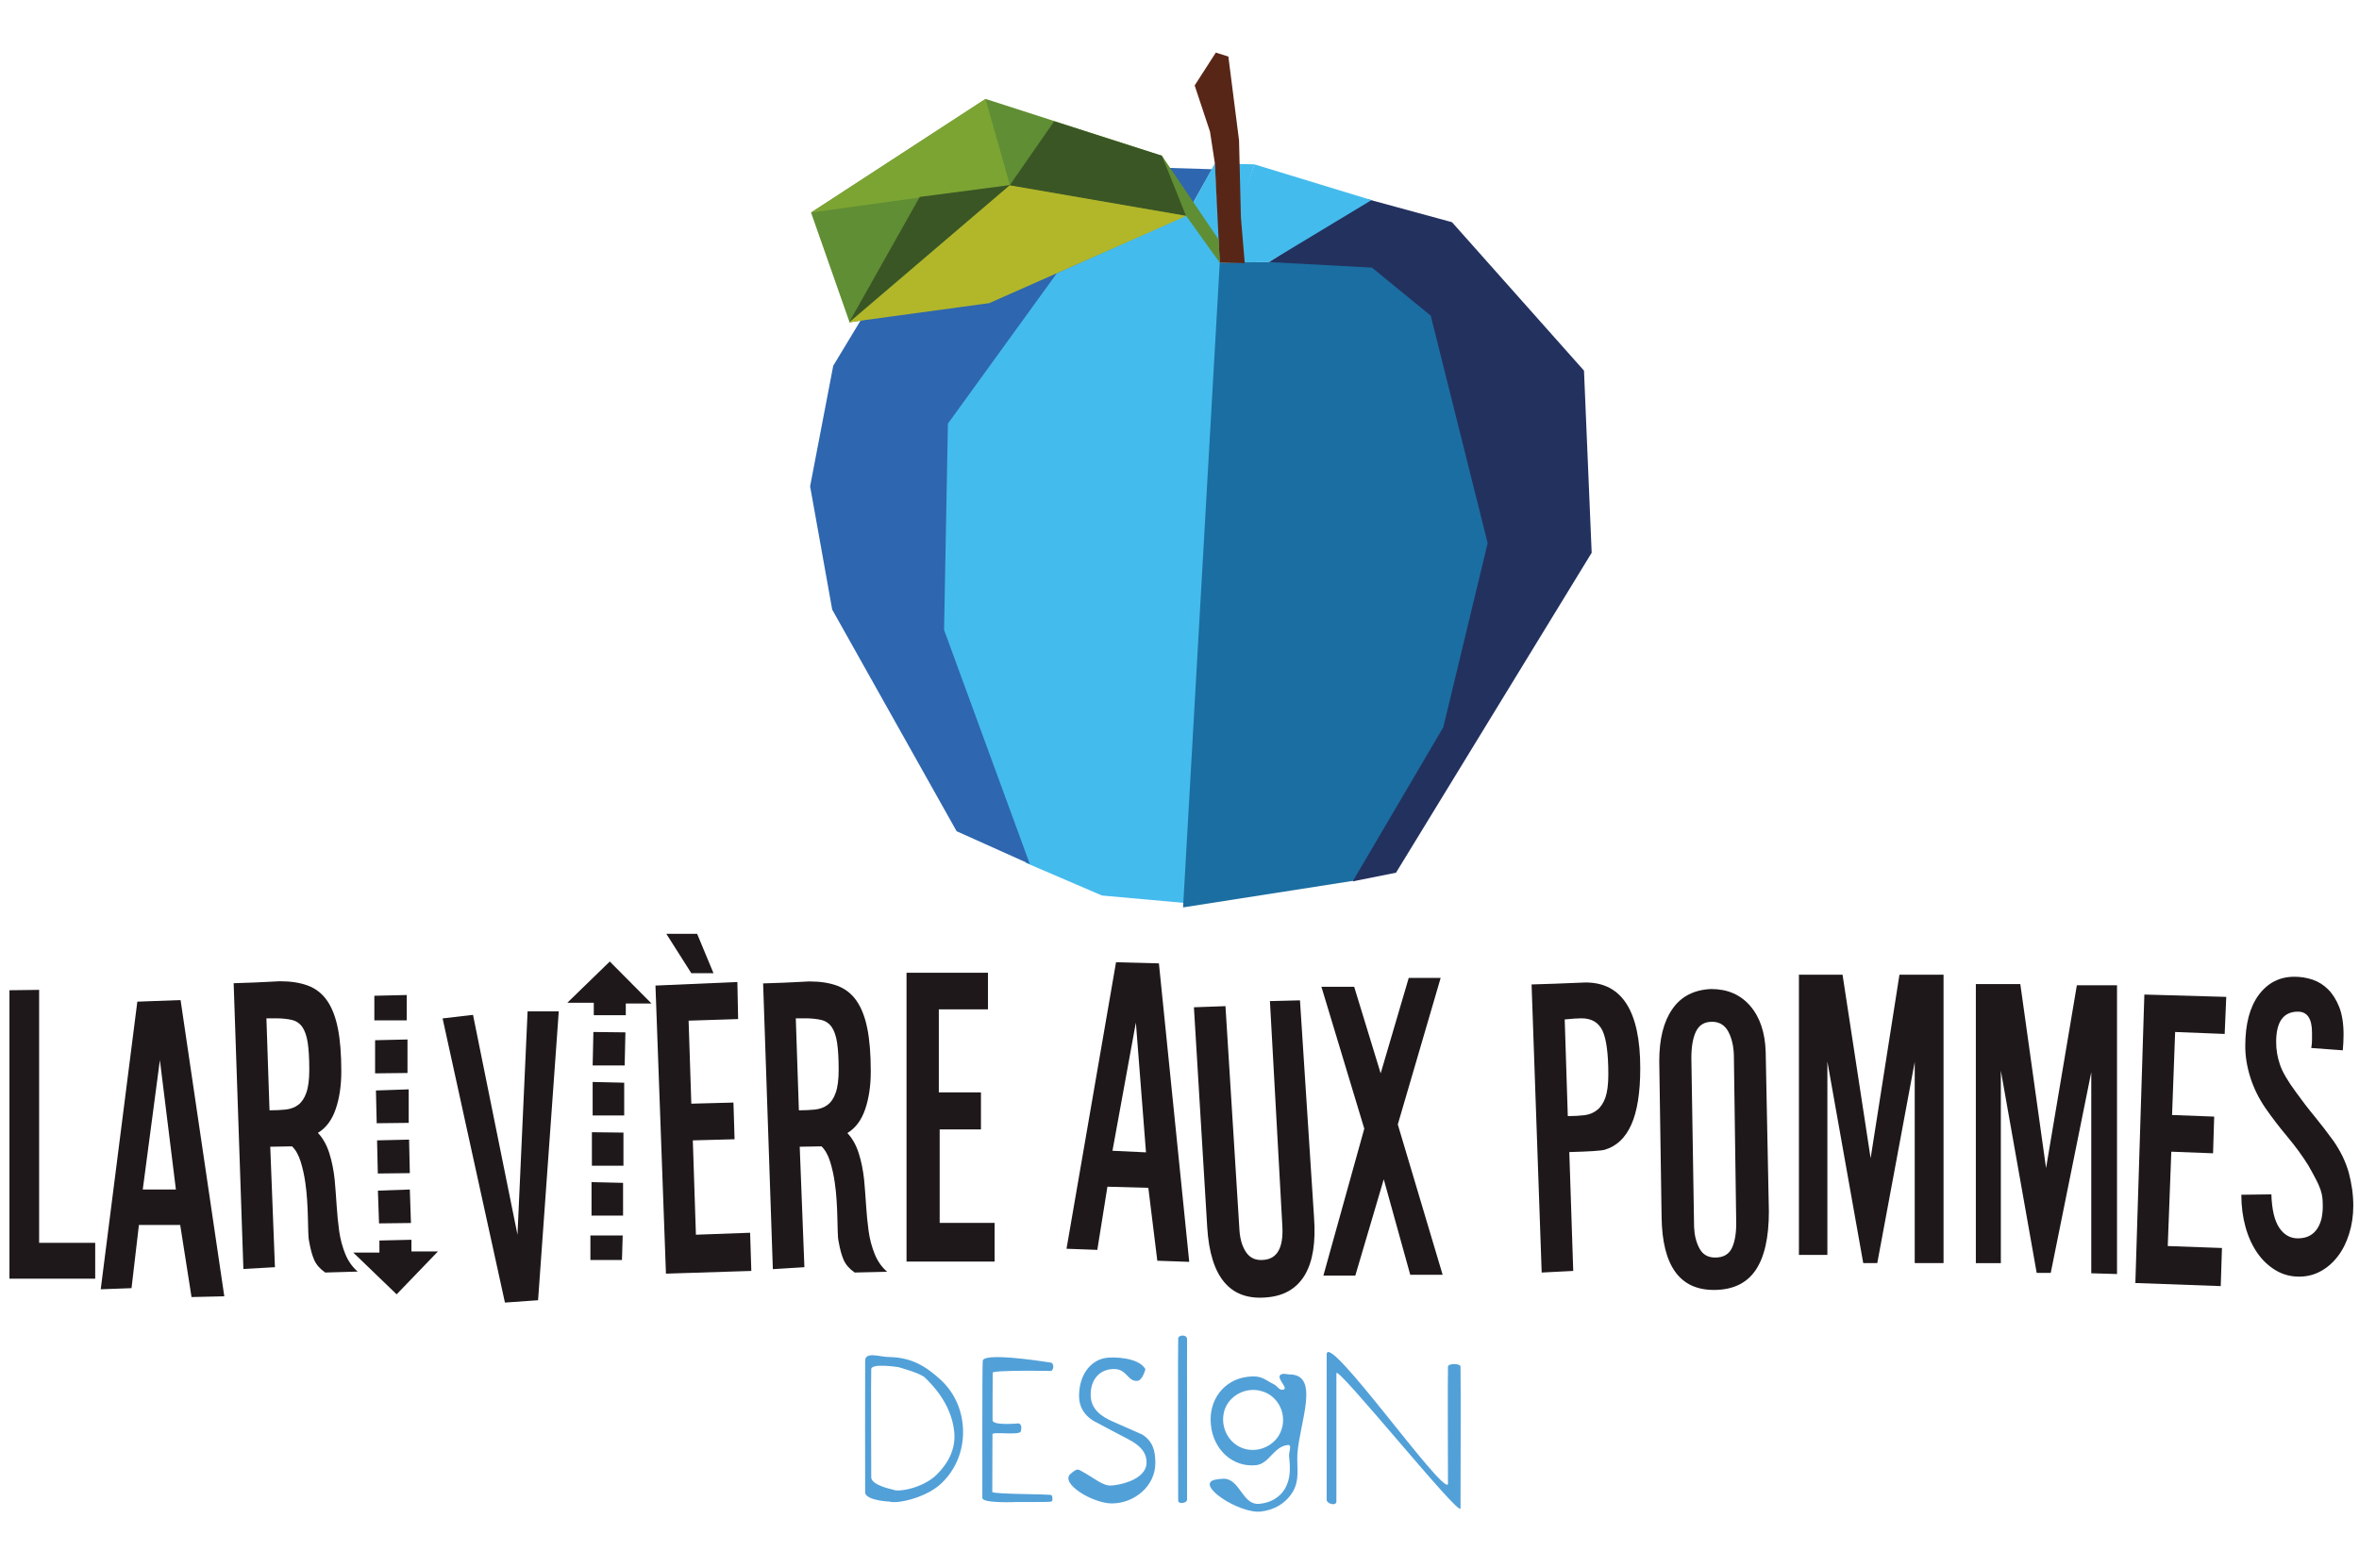 <?xml version="1.0" encoding="UTF-8"?>
<svg xmlns="http://www.w3.org/2000/svg" xmlns:xlink="http://www.w3.org/1999/xlink" version="1.1" id="Calque_1" x="0px" y="0px" viewBox="0 0 252 167.5" style="enable-background:new 0 0 252 167.5;" xml:space="preserve">
<style type="text/css">
	.st0{fill:#44BBED;}
	.st1{fill:#1B6EA1;}
	.st2{fill:#23315F;}
	.st3{fill:#2E66AF;}
	.st4{fill:#582617;}
	.st5{fill:#608E34;}
	.st6{fill:#7CA433;}
	.st7{fill:#3B5625;}
	.st8{fill:#B2B729;}
	.st9{fill:#52A0D8;}
	.st10{fill:#1E181A;}
</style>
<g>
	<polygon class="st0" points="130.47,27.28 126.83,96.5 117.72,95.68 109.57,92.18 100.7,67.3 101,44.81 112.96,28.76 127.15,22.57     "></polygon>
	<polygon class="st1" points="144.81,94.07 154.49,77.59 159.22,57.93 153.15,33.62 146.87,28.48 136.68,27.96 130.3,28.07    126.38,96.95  "></polygon>
	<polygon class="st2" points="146.05,21.27 135.54,28 146.56,28.59 152.84,33.73 158.92,58.03 154.18,77.7 144.5,94.17    149.13,93.24 170.03,59.06 169.21,39.6 155.11,23.74  "></polygon>
	<polygon class="st3" points="110.01,92.32 102.19,88.81 88.9,65.13 86.54,51.96 89.01,39.08 97.96,24.26 115.78,17.67    129.47,18.08 126.69,23.03 112.9,29.19 101.26,45.26 100.85,67.3  "></polygon>
	<polygon class="st0" points="146.51,21.38 134,17.56 130.3,28.07 135.54,28  "></polygon>
	<polyline class="st0" points="134,17.56 130.64,27.82 129.78,17.46  "></polyline>
	<polyline class="st0" points="129.78,17.46 130.4,27.55 126.69,23.03  "></polyline>
	<polygon class="st4" points="130.3,28.07 129.78,17.46 129.26,14.07 127.62,9.13 129.88,5.62 131.22,6.04 132.36,14.99    132.56,23.23 132.97,28.11  "></polygon>
	<polygon class="st5" points="130.19,25.61 124.12,16.64 105.28,10.57 86.64,22.71 90.76,34.45 105.69,31.98 126.69,23.03    130.3,28.07  "></polygon>
	<polygon class="st6" points="105.28,10.57 107.88,19.77 86.64,22.71  "></polygon>
	<polygon class="st7" points="90.7,34.45 98.25,21.04 107.94,19.77  "></polygon>
	<polygon class="st7" points="112.61,12.96 107.84,19.83 126.7,23.07 124.12,16.64  "></polygon>
	<polygon class="st8" points="90.75,34.42 107.86,19.8 126.73,23.07 105.67,32.39  "></polygon>
	<g>
		<path class="st9" d="M92.42,145.38c0.02-1.02,1.58-0.39,2.58-0.39c2.34,0.04,3.88,0.95,5.52,2.46c1.56,1.46,2.36,3.45,2.36,5.57    c0,2.05-0.79,4-2.29,5.44c-1.63,1.58-4.79,2.25-5.59,1.97c0,0-2.31-0.08-2.58-0.89C92.42,159.54,92.4,146.09,92.42,145.38z     M95.38,159.15c0.63,0.33,3.27-0.2,4.69-1.6c1.26-1.26,2.03-2.76,1.87-4.53c-0.3-3.17-2.58-5.28-3.13-5.83    c-0.49-0.49-2.84-1.12-2.84-1.12s-2.84-0.45-2.9,0.2c-0.04,0.45,0,11.6,0,11.6C93.13,158.71,95.38,159.15,95.38,159.15z"></path>
		<path class="st9" d="M106.05,146.66c-0.02,0.2-0.02,5.08-0.02,5.08c0,0.61,2.78,0.34,2.78,0.34c0.35,0.08,0.32,0.51,0.24,0.85    c-0.1,0.47-3.03,0-3.03,0.31c0,0.12-0.02,6.17-0.02,6.17c0.26,0.26,6.24,0.2,6.34,0.34c0.08,0.12,0.18,0.63-0.06,0.69    c-0.22,0.06-3.76,0.04-3.76,0.04s-3.57,0.16-3.58-0.43c0-0.43-0.02-14.14,0.04-14.66c0.1-0.87,5.67-0.06,7.29,0.2    c0.33,0.06,0.33,0.77,0,0.89C112.26,146.46,106.07,146.38,106.05,146.66z"></path>
		<path class="st9" d="M121.53,147.53c-1.06,0.14-1.12-1.26-2.52-1.26c-1.6,0-2.5,1.18-2.5,2.74c0,1.56,1.14,2.34,2.38,2.88    l3.13,1.38c1.12,0.71,1.4,1.71,1.4,3.05c0,2.46-2.25,4.31-4.65,4.31c-2.07,0-5.65-2.19-4.37-3.19c0.3-0.24,0.59-0.55,0.93-0.37    c1.54,0.81,2.38,1.65,3.29,1.65c0.67,0,3.86-0.51,3.86-2.48c0-1.67-1.69-2.32-2.99-3.01l-2.68-1.42    c-0.98-0.61-1.54-1.48-1.54-2.66c0-2.21,1.18-3.78,2.82-4.06c0.81-0.14,3.57-0.08,4.27,1.2    C122.36,146.29,122.05,147.47,121.53,147.53z"></path>
		<path class="st9" d="M126.81,160.23c-0.02,0.39-0.95,0.51-0.95,0.1c0-0.59-0.04-16.57,0-17.32c0.02-0.41,0.97-0.47,0.95,0.1    C126.79,143.62,126.83,159.76,126.81,160.23z"></path>
		<path class="st9" d="M138.59,155.39c-0.06,1.58,0.26,2.7-0.49,4c-0.73,1.2-1.95,1.95-3.43,2.11c-2.33,0.24-7.11-2.93-4.85-3.41    c0.32-0.06,0.55-0.08,0.87-0.1c1.79-0.02,2.01,2.88,3.86,2.68c1.1-0.1,2.15-0.63,2.74-1.65c0.59-1.1,0.55-2.13,0.41-3.49    c0-0.45,0.33-1.2-0.12-1.14c0,0.02-0.04-0.04-0.02,0c-1.5,0.16-1.95,1.97-3.35,2.15c-2.62,0.28-4.61-1.77-4.85-4.27    c-0.31-2.6,1.34-4.91,4-5.18c1.46-0.16,1.71,0.32,2.72,0.81c0.39,0.18,0.55,0.69,1.02,0.57c0.57-0.16-0.77-1.18-0.32-1.58    c0.32-0.2,0.59-0.06,0.93-0.04C141.09,146.8,138.81,152.04,138.59,155.39z M132.9,154.78c1.67,0.51,3.53-0.45,4.02-2.11    c0.53-1.67-0.41-3.53-2.09-4.02c-1.67-0.53-3.53,0.41-4.04,2.07C130.3,152.43,131.22,154.26,132.9,154.78z"></path>
		<path class="st9" d="M156.02,161.16c0,1.08-13.22-15.37-13.26-14.44v13.75c-0.1,0.47-0.99,0.18-1.04-0.2c0,0,0-15.07,0-15.54    c0-2.68,12.39,14.97,12.96,13.85c0,0-0.04-12.12,0-12.57c0.04-0.37,1.32-0.35,1.34,0C156.06,146.84,156.02,161.16,156.02,161.16z"></path>
	</g>
	<g>
		<path class="st10" d="M10.17,132.79v3.83H1.01v-30.82l3.17-0.04v27.03H10.17z"></path>
		<path class="st10" d="M23.96,138.5l-3.5,0.08l-1.21-7.7h-4.41l-0.79,6.75l-3.29,0.12l3.91-30.73l4.62-0.17L23.96,138.5z     M18.79,127.09l-1.71-13.83l-1.83,13.83H18.79z"></path>
		<path class="st10" d="M34.74,135.96c-0.56-0.39-0.94-0.83-1.17-1.33c-0.22-0.5-0.4-1.15-0.54-1.96c-0.06-0.25-0.09-0.6-0.1-1.06    c-0.01-0.46-0.03-0.97-0.04-1.54c-0.01-0.57-0.04-1.17-0.08-1.81c-0.04-0.64-0.1-1.26-0.19-1.87c-0.11-0.8-0.28-1.56-0.5-2.27    c-0.22-0.71-0.53-1.26-0.92-1.64l-2.33,0.04l0.5,12.87L26,135.58l-1.04-30.53c1.67-0.05,2.92-0.1,3.75-0.15s1.23-0.06,1.21-0.06    c1.14,0,2.12,0.15,2.96,0.46c0.83,0.31,1.51,0.83,2.04,1.58c0.53,0.75,0.92,1.74,1.17,2.98c0.25,1.24,0.37,2.77,0.37,4.6    c0,1.53-0.2,2.87-0.6,4.04c-0.4,1.17-1.03,2.01-1.9,2.54c0.53,0.56,0.93,1.27,1.21,2.14c0.28,0.87,0.47,1.83,0.58,2.85    c0.08,0.89,0.15,1.8,0.21,2.75c0.06,0.94,0.15,1.85,0.27,2.73c0.12,0.87,0.34,1.69,0.65,2.46c0.31,0.76,0.75,1.39,1.33,1.89    L34.74,135.96z M33.04,114.3c0-1.22-0.06-2.19-0.17-2.91c-0.11-0.72-0.31-1.28-0.58-1.67c-0.28-0.39-0.65-0.64-1.12-0.75    c-0.47-0.11-1.06-0.17-1.75-0.17h-0.96l0.33,9.83c0.61,0,1.18-0.03,1.71-0.08c0.53-0.06,0.98-0.22,1.35-0.5    c0.37-0.28,0.67-0.71,0.87-1.29C32.93,116.18,33.04,115.36,33.04,114.3z"></path>
		<path class="st10" d="M37.74,133.83h2.79v-1.29l3.42-0.08v1.25h2.83l-4.41,4.58L37.74,133.83z M39.99,109.01v-2.62l3.46-0.08v2.71    H39.99z M40.07,114.68v-3.54l3.46-0.08v3.58L40.07,114.68z M40.24,120.01l-0.08-3.5l3.5-0.12v3.58L40.24,120.01z M40.36,125.38    l-0.08-3.54l3.42-0.08l0.08,3.58L40.36,125.38z M40.49,130.71l-0.12-3.5l3.41-0.12l0.12,3.58L40.49,130.71z"></path>
		<path class="st10" d="M59.69,108.06l-2.21,30.86l-3.54,0.25l-6.66-30.36l3.25-0.38l4.75,23.49l1.08-23.86H59.69z"></path>
		<path class="st10" d="M69.6,107.22h-2.75v1.25h-3.42v-1.33H60.6l4.54-4.41L69.6,107.22z M66.52,132l-0.08,2.62h-3.37V132H66.52z     M66.56,126.38v3.5h-3.37v-3.58L66.56,126.38z M66.6,121.01v3.54h-3.37v-3.58L66.6,121.01z M66.81,110.3l-0.08,3.54h-3.42    l0.08-3.58L66.81,110.3z M66.68,115.68v3.5h-3.37v-3.58L66.68,115.68z"></path>
		<path class="st10" d="M80.26,135.79l-9.12,0.29l-1.12-30.78l8.75-0.38l0.08,3.96l-5.29,0.17l0.29,8.87l4.5-0.12l0.12,3.92    l-4.46,0.12l0.33,10.08l5.79-0.21L80.26,135.79z M71.18,99.77h3.29l1.75,4.21h-2.37L71.18,99.77z"></path>
		<path class="st10" d="M91.3,135.96c-0.56-0.39-0.94-0.83-1.17-1.33c-0.22-0.5-0.4-1.15-0.54-1.96c-0.06-0.25-0.09-0.6-0.1-1.06    c-0.01-0.46-0.03-0.97-0.04-1.54c-0.01-0.57-0.04-1.17-0.08-1.81c-0.04-0.64-0.1-1.26-0.19-1.87c-0.11-0.8-0.28-1.56-0.5-2.27    c-0.22-0.71-0.53-1.26-0.92-1.64l-2.33,0.04l0.5,12.87l-3.37,0.21l-1.04-30.53c1.67-0.05,2.92-0.1,3.75-0.15s1.23-0.06,1.21-0.06    c1.14,0,2.12,0.15,2.96,0.46c0.83,0.31,1.51,0.83,2.04,1.58c0.53,0.75,0.92,1.74,1.17,2.98c0.25,1.24,0.37,2.77,0.37,4.6    c0,1.53-0.2,2.87-0.6,4.04c-0.4,1.17-1.03,2.01-1.9,2.54c0.53,0.56,0.93,1.27,1.21,2.14c0.28,0.87,0.47,1.83,0.58,2.85    c0.08,0.89,0.15,1.8,0.21,2.75c0.06,0.94,0.15,1.85,0.27,2.73c0.12,0.87,0.34,1.69,0.65,2.46c0.31,0.76,0.75,1.39,1.33,1.89    L91.3,135.96z M89.59,114.3c0-1.22-0.06-2.19-0.17-2.91c-0.11-0.72-0.31-1.28-0.58-1.67c-0.28-0.39-0.65-0.64-1.12-0.75    c-0.47-0.11-1.06-0.17-1.75-0.17h-0.96l0.33,9.83c0.61,0,1.18-0.03,1.71-0.08c0.53-0.06,0.98-0.22,1.35-0.5    c0.38-0.28,0.67-0.71,0.87-1.29C89.48,116.18,89.59,115.36,89.59,114.3z"></path>
		<path class="st10" d="M106.25,134.79h-9.41v-30.86h8.7v3.91h-5.25v8.87h4.5v3.96h-4.41v9.99h5.87V134.79z"></path>
	</g>
	<g>
		<path class="st10" d="M127.04,134.82l-3.41-0.12l-0.96-7.79l-4.37-0.12l-1.08,6.75l-3.29-0.12l5.29-30.61l4.58,0.12L127.04,134.82    z M122.42,123.12l-1.08-13.87l-2.5,13.7L122.42,123.12z"></path>
		<path class="st10" d="M138.87,106.88l1.5,23.16c0.2,2.69-0.13,4.75-0.98,6.18c-0.85,1.43-2.19,2.23-4.02,2.39    c-3.94,0.39-6.08-2.11-6.41-7.5l-1.42-23.49l3.37-0.12l1.5,24.03c0.08,0.97,0.33,1.75,0.75,2.33c0.42,0.58,1.03,0.83,1.83,0.75    c1.44-0.11,2.11-1.29,2-3.54l-1.33-24.11L138.87,106.88z"></path>
		<path class="st10" d="M154.11,136.2h-3.46l-2.83-10.2l-3.04,10.29h-3.41l4.37-15.7l-4.58-15.16h3.5l2.83,9.25l3-10.2h3.41    l-4.58,15.66L154.11,136.2z"></path>
		<path class="st10" d="M175.22,114.13c0,2.61-0.32,4.62-0.96,6.04c-0.64,1.42-1.58,2.3-2.83,2.67c-0.36,0.11-1.62,0.19-3.79,0.25    l0.42,12.7l-3.37,0.17l-1.08-30.78c1.92-0.06,3.34-0.1,4.27-0.15c0.93-0.04,1.42-0.06,1.48-0.06    C173.26,104.96,175.22,108.02,175.22,114.13z M171.81,114.79c0-2.22-0.21-3.78-0.62-4.66c-0.42-0.89-1.17-1.33-2.25-1.33    c-0.42,0-1.01,0.04-1.79,0.12l0.33,10.33c0.67,0,1.26-0.04,1.79-0.1c0.53-0.07,0.98-0.26,1.35-0.56c0.38-0.3,0.67-0.75,0.88-1.33    C171.7,116.67,171.81,115.85,171.81,114.79z"></path>
		<path class="st10" d="M188.96,129.45c0,2.8-0.48,4.9-1.44,6.29c-0.96,1.39-2.44,2.08-4.44,2.08c-3.64,0-5.5-2.58-5.58-7.75    l-0.25-16.7c0-2.36,0.46-4.21,1.4-5.56c0.93-1.35,2.31-2.06,4.14-2.14c1.75,0,3.14,0.6,4.18,1.81c1.04,1.21,1.59,2.85,1.65,4.93    L188.96,129.45z M185.22,112.75c-0.03-1-0.23-1.85-0.6-2.54c-0.38-0.69-0.95-1.04-1.73-1.04c-0.81,0-1.37,0.34-1.71,1.02    c-0.33,0.68-0.5,1.63-0.5,2.85l0.29,18.03c0.03,0.86,0.21,1.62,0.56,2.29c0.35,0.67,0.91,1,1.69,1c0.89,0,1.49-0.35,1.81-1.06    c0.32-0.71,0.46-1.63,0.44-2.77L185.22,112.75z"></path>
		<path class="st10" d="M207.62,104.13v30.82h-3.08v-21.49l-4,21.49h-1.5l-3.83-21.53v20.66h-3.04v-29.94h4.66l3,19.61l3.08-19.61    H207.62z"></path>
		<path class="st10" d="M226.15,105.26v30.86l-2.75-0.08v-21.49l-4.33,21.45h-1.5l-3.83-21.61v20.57h-2.67v-29.82h4.75l2.75,19.66    l3.29-19.53H226.15z"></path>
		<path class="st10" d="M237.23,137.41l-9.12-0.33l0.96-30.82l8.75,0.25l-0.17,3.96l-5.29-0.21l-0.33,8.87l4.5,0.17l-0.12,3.92    l-4.46-0.17l-0.38,10.08l5.79,0.21L237.23,137.41z"></path>
		<path class="st10" d="M251.39,128.83c0,1.06-0.15,2.05-0.44,2.98c-0.29,0.93-0.69,1.74-1.21,2.41c-0.51,0.68-1.12,1.21-1.83,1.6    c-0.71,0.39-1.48,0.58-2.31,0.58c-0.92,0-1.76-0.23-2.52-0.69c-0.76-0.46-1.42-1.08-1.96-1.87c-0.54-0.79-0.96-1.71-1.25-2.77    c-0.29-1.05-0.44-2.19-0.44-3.42l3.21-0.04c0.05,1.64,0.34,2.83,0.85,3.58c0.51,0.75,1.17,1.12,1.98,1.12    c0.5,0,0.92-0.1,1.27-0.29c0.35-0.19,0.62-0.46,0.83-0.79c0.21-0.33,0.35-0.7,0.44-1.1c0.08-0.4,0.12-0.81,0.12-1.23    c0-0.33-0.01-0.64-0.04-0.92c-0.03-0.28-0.1-0.58-0.21-0.9c-0.11-0.32-0.27-0.68-0.48-1.08c-0.21-0.4-0.48-0.9-0.81-1.48    c-0.64-1.03-1.39-2.05-2.25-3.08c-0.86-1.03-1.64-2.04-2.33-3.04c-0.72-1.05-1.26-2.15-1.62-3.29c-0.36-1.14-0.54-2.25-0.54-3.33    c0-2.36,0.48-4.18,1.44-5.48c0.96-1.29,2.23-1.94,3.81-1.94c0.67,0,1.31,0.1,1.94,0.31c0.62,0.21,1.18,0.56,1.66,1.04    c0.49,0.49,0.88,1.12,1.19,1.89c0.3,0.78,0.46,1.75,0.46,2.92c0,0.28-0.01,0.56-0.02,0.83c-0.01,0.28-0.04,0.57-0.06,0.87    l-3.37-0.25c0.06-0.31,0.08-0.6,0.08-0.88c0-0.28,0-0.53,0-0.75c0-1.5-0.5-2.25-1.5-2.25c-1.56,0-2.33,1.08-2.33,3.25    c0,0.81,0.13,1.6,0.4,2.39c0.26,0.79,0.84,1.78,1.73,2.98c0.64,0.89,1.3,1.76,2,2.6c0.69,0.85,1.36,1.71,2,2.6    c0.75,1.08,1.29,2.2,1.62,3.35C251.22,126.46,251.39,127.63,251.39,128.83z"></path>
	</g>
</g>
</svg>
